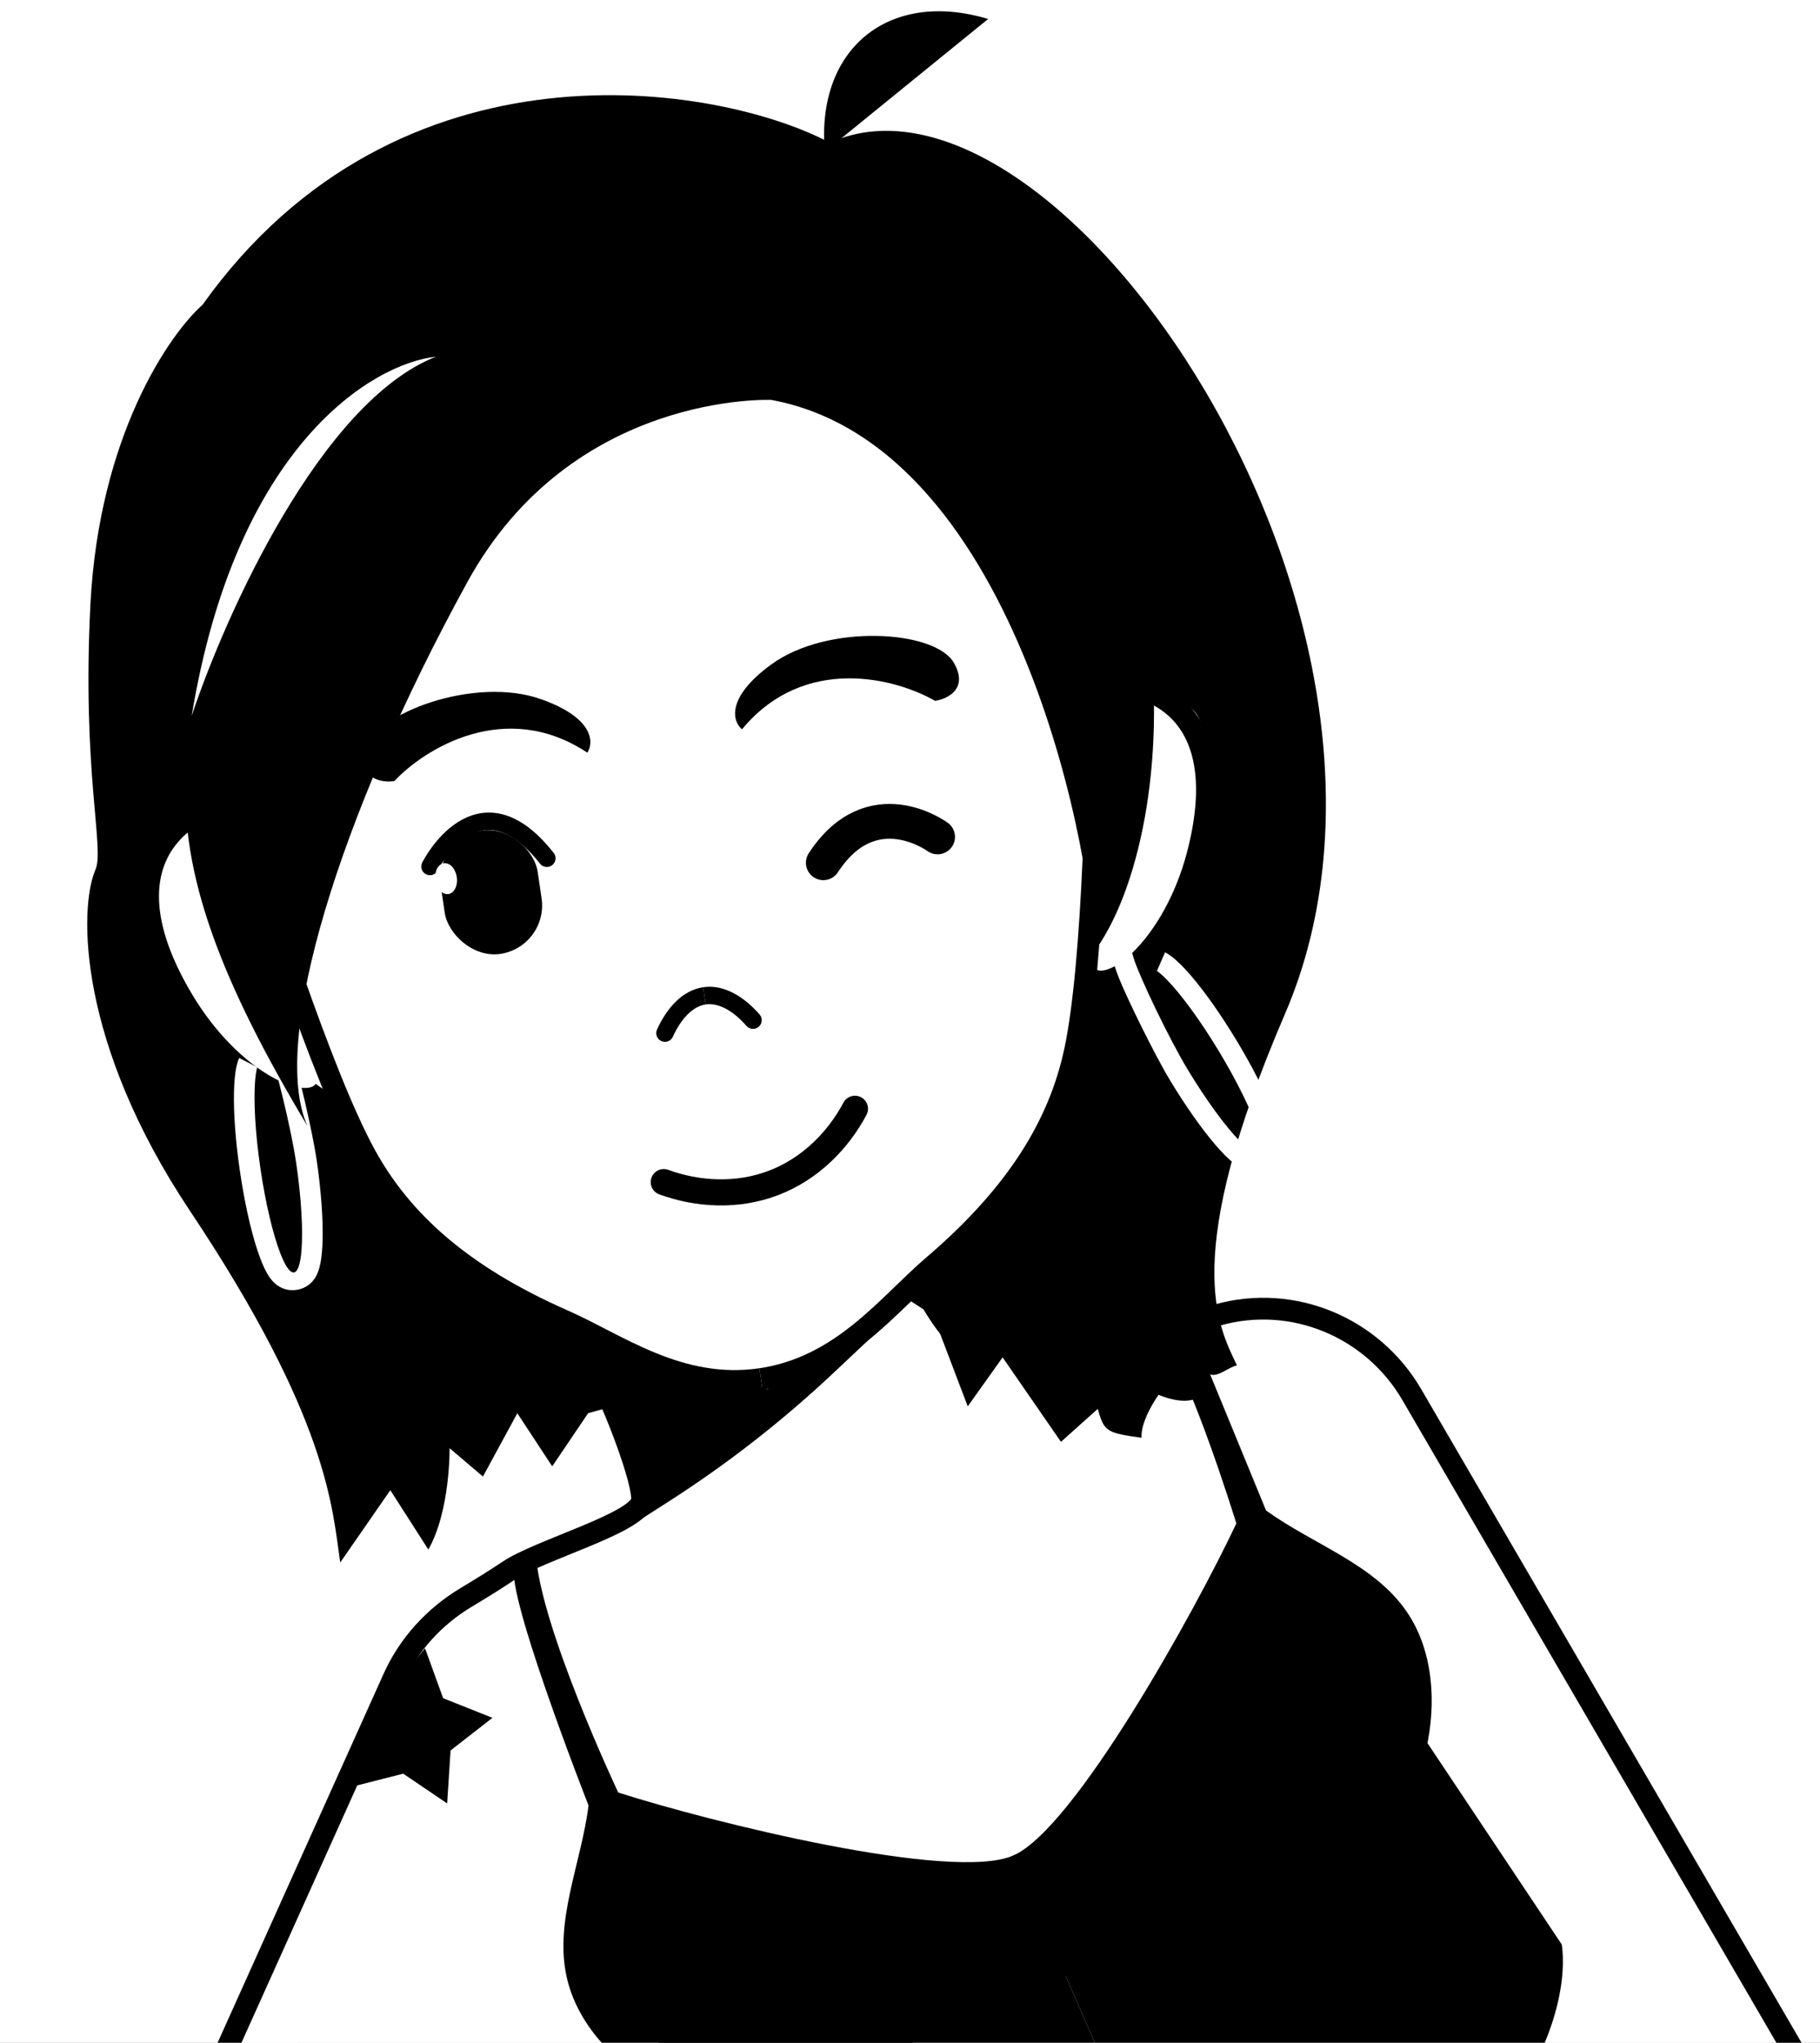 <svg xmlns="http://www.w3.org/2000/svg" width="2151" height="2414" viewBox="0 0 2151 2414" fill="none"><rect x="0" y="0" width="2151" height="2414" fill="#808080" stroke="none"/><g clip-path="url(#clip0_214_182)"><rect width="2151" height="2414" fill="white"></rect><path d="M476.965 1931.65L320.474 2311.08L237.642 2484.33L297.267 2590.6L429.647 2624.74L779.195 2497.38L1677.6 2585.83L2160.5 2536.5L1624.89 1562.9L1483.08 1534.12L1435.5 1569.21L1349.29 1494.91L1185.83 1300.13L814.648 1742.07L641.653 1836.65L476.965 1931.65Z" fill="white"></path><path d="M502.355 1947.88L462.294 1996.13L433.125 2051.24L415.756 2111.5L476.528 2096.01L528.472 2131.16L532.521 2068.57L581.993 2030.03L523.724 2006.84L502.355 1947.88Z" fill="black"></path><path d="M707.815 1627.33C724.246 1655.35 762.006 1753.09 758.599 1773.79C754.342 1799.67 637.608 1831.49 600.602 1856.52C586.897 1865.79 568.555 1877.13 550.892 1887.74C513.409 1910.25 483.119 1943.18 465.179 1983.05L261.155 2436.47" stroke="black" stroke-width="25.711"></path><path d="M695.56 2133.57C695.56 2133.57 589.083 1862.34 609.827 1848.46L633.107 1833.9C637.056 1920.1 730.677 2118.28 730.677 2118.28C839.254 2153.09 1125.2 2224.24 1197.56 2192.74C1269.92 2161.24 1259.53 2335.1 1259.53 2335.1L905.492 2489.21C842.406 2516.67 694.485 2446.44 669.814 2336.7C654.8 2269.92 687.128 2201.49 695.56 2133.57Z" fill="black"></path><path d="M832.802 2738.82L757.547 2421.64L1220.57 2245.6L1438.01 2745.11C1082.75 2899.76 886.511 2805.35 832.802 2738.82Z" fill="black"></path><path d="M1065.58 1470.21C1078.91 1499.84 1115.13 1570.74 1133.99 1579.95C1157.56 1591.47 1309.13 1596.09 1350.96 1580.41C1365.9 1574.81 1400.67 1564.64 1439.19 1553.88C1528.13 1529.02 1622.2 1568.42 1668.65 1648.24L2151 2477" stroke="black" stroke-width="25.711"></path><path d="M1496.31 1784.99L1408.02 1570.1L1374.47 1584.71C1406.24 1622.2 1461.19 1800.28 1461.19 1800.28C1412.69 1903.47 1269.92 2161.24 1197.56 2192.74C1125.2 2224.24 1259.53 2335.09 1259.53 2335.09L1613.56 2180.98C1676.65 2153.52 1726.04 1997.4 1662.53 1904.56C1623.88 1848.07 1551.77 1825.1 1496.31 1784.99Z" fill="black"></path><path d="M1845.79 2297.86L1664.92 2026.65L1220.57 2245.6L1438.02 2745.11C1793.28 2590.46 1857.9 2382.51 1845.79 2297.86Z" fill="black"></path><path d="M239.315 360.243C470.959 35.094 849.989 99.409 980.771 168.621C1248.47 48.063 1718.96 732.444 1518.8 1197.84C1394.61 1486.6 1439.35 1566.1 1461.93 1613.57C1452.3 1614.99 1437.84 1629.78 1427.82 1623.06C1428.75 1675.42 1369.31 1648.28 1369.31 1648.28C1369.31 1648.28 1348.25 1677.06 1349.03 1699.07C1308.79 1693.2 1304.83 1692.48 1297.48 1664.89L1253.91 1703.88L1184.97 1604.04L1143.75 1661.94L1102.94 1554.7L1075.66 1537.17L985.112 1622.39C925.025 1678.94 859.832 1729.81 790.367 1774.35L753.729 1797.83L739.014 1708.78L725.843 1661.47L695.075 1670.04L652.648 1732.82L611.411 1670.08L570.756 1744.89L531.364 1711.37C531.364 1711.37 532.304 1785.5 506.216 1831.13L461.311 1761.02L402.113 1846.47C392.542 1781.52 388.426 1676.57 224.185 1430.4C92.792 1233.47 92.665 1074.98 112.779 1027.77C123.922 1003.19 96.704 912.162 106.882 714.031C117.06 515.9 199.412 395.618 239.315 360.243Z" fill="black"></path><path d="M906.404 1641.88L765.629 1606.79L587.105 1532.05L453.727 1402.81L389.627 1292.6L348.64 1298.64L244.25 1226.28L167.358 1083.4L193.355 989.164L336.706 933.474L690.882 431.928C855.172 343.905 1156.05 467.079 1269.52 551.397C1347.58 609.41 1306.98 711.19 1312.6 789.667C1313.83 806.768 1376.92 819.372 1404.32 834.648C1439.38 854.193 1424.96 958.145 1425.41 977.78C1390.26 1190.35 1290 1140.32 1288.99 1170.71C1285.19 1284.98 1271.87 1253 1271.87 1253C1237.87 1297.94 1197.04 1409.25 1162.23 1447.3L1072.16 1521.73L1010.72 1591.94L906.404 1641.88Z" fill="white"></path><path d="M276.466 939.694C306.68 1042.48 380.158 1271.67 432.359 1366.08C474.884 1442.99 545.446 1507.42 665.723 1560.35C730 1588.64 802.991 1643.82 899.28 1629.63" stroke="black" stroke-width="25.711"></path><path d="M262.004 949.803C213.07 960.559 121.337 1023.71 216.529 1182.51C273.644 1277.79 361.723 1319.76 383.656 1288.17" stroke="black" stroke-width="25.711"></path><path fill-rule="evenodd" clip-rule="evenodd" d="M282.619 1250.24L296.694 1257.41L303.959 1261.11C303.234 1263.86 302.633 1267.13 302.157 1270.88C301.919 1272.76 301.712 1274.76 301.537 1276.87C299.566 1300.56 301.571 1338.42 307.753 1380.6C313.936 1422.78 322.879 1459.61 331.567 1481.75C332.34 1483.72 333.111 1485.57 333.878 1487.3C338.734 1498.25 343.422 1504.27 347.406 1503.69C351.389 1503.1 354.153 1495.99 355.661 1484.11C355.899 1482.23 356.106 1480.23 356.281 1478.12C358.252 1454.43 356.248 1416.57 350.065 1374.39C343.883 1332.21 324.795 1255.25 316.107 1233.12C315.334 1231.15 314.563 1229.29 313.796 1227.56C313.128 1226.06 312.463 1224.64 311.802 1223.33L308.052 1190.8C315.676 1192.31 320.778 1196.39 323.004 1198.41C326.882 1201.95 329.757 1206.22 331.898 1209.93C336.325 1217.62 340.421 1227.93 344.154 1239.52C351.717 1263 369.039 1335.34 374.243 1370.85C379.448 1406.36 381.817 1439.28 381.31 1463.94C381.06 1476.11 380.098 1487.17 378.06 1495.8C377.076 1499.97 375.548 1504.89 372.847 1509.39C370.651 1513.04 364.108 1522.29 350.426 1524.29C336.744 1526.3 327.823 1519.32 324.67 1516.45C320.792 1512.92 317.917 1508.64 315.777 1504.93C311.349 1497.25 307.253 1486.93 303.521 1475.34C295.957 1451.86 288.779 1419.65 283.575 1384.14C278.37 1348.63 276.001 1315.71 276.508 1291.05C276.758 1278.88 277.721 1267.82 279.758 1259.19C280.411 1256.42 281.303 1253.33 282.619 1250.24Z" fill="white"></path><path d="M795.239 1225.16C792.897 1230.34 786.804 1232.63 781.629 1230.29C776.455 1227.95 774.159 1221.86 776.501 1216.68L795.239 1225.16ZM834.048 1186.99C819.388 1189.15 805.359 1202.81 795.239 1225.16L776.501 1216.68C787.619 1192.12 805.909 1170.35 831.05 1166.65L834.048 1186.99Z" fill="black"></path><path d="M694.123 889.448C597.182 825.084 501.647 885.041 465.997 923.065C451.193 925.246 423.608 920.955 431.708 886.335C441.832 843.06 561.08 798.452 639.429 826.232C702.108 848.455 702.008 877.636 694.123 889.448Z" fill="black"></path><path d="M508.178 1023.98C508.178 1023.98 564.643 910.522 646.285 1014.26" stroke="black" stroke-width="20.569" stroke-linecap="round"></path><rect x="512.544" y="989.991" width="115.742" height="147.308" rx="57.871" transform="rotate(-8.383 512.544 989.991)" fill="black"></rect><ellipse cx="527.235" cy="1038.34" rx="12.748" ry="18.413" transform="rotate(-8.383 527.235 1038.34)" fill="white"></ellipse><path d="M1296.6 789.369C1297.32 896.505 1293.08 1137.14 1270.33 1242.6C1251.8 1328.5 1202.82 1410.55 1102.92 1495.93C1049.54 1541.56 995.568 1615.45 899.279 1629.64" stroke="black" stroke-width="25.711"></path><path d="M1306.59 808.711C1356 804.849 1460.73 837.274 1415.25 1010.62C1387.97 1114.63 1316.32 1178.18 1286.63 1155.2" stroke="black" stroke-width="25.711"></path><path fill-rule="evenodd" clip-rule="evenodd" d="M996.822 1303.04C1000.82 1295.52 1010.16 1292.66 1017.69 1296.66C1025.21 1300.66 1028.06 1310 1024.06 1317.53C1002.7 1357.69 967.203 1394.1 919.946 1412.23L919.948 1412.23C872.69 1430.36 821.943 1427.02 779.207 1411.45C771.202 1408.53 767.078 1399.67 769.995 1391.67C772.913 1383.66 781.767 1379.54 789.772 1382.46C826.795 1395.95 869.761 1398.44 908.898 1383.42L908.896 1383.42C948.034 1368.41 978.318 1337.83 996.822 1303.04Z" fill="black"></path><path d="M882.22 1212.35C885.955 1216.63 892.452 1217.07 896.731 1213.33C901.01 1209.6 901.451 1203.1 897.716 1198.82L882.22 1212.35ZM834.05 1186.99C848.711 1184.83 866.081 1193.86 882.22 1212.35L897.716 1198.82C879.984 1178.51 856.192 1162.94 831.052 1166.64L834.05 1186.99Z" fill="black"></path><path d="M876.939 861.844C951.193 772.252 1059.96 802.103 1105.07 828.227C1119.87 826.046 1145.04 813.979 1127.3 783.168C1105.13 744.653 978.079 736.339 911.073 785.537C857.469 824.896 865.982 852.808 876.939 861.844Z" fill="black"></path><path d="M552.371 687.822C676.244 462.194 911.664 472.616 911.664 472.616C1209.24 527.596 1295.69 1038.2 1291.68 1126.8C1400.62 982.473 1421.32 510.986 1101.21 319.103C781.086 127.22 719.819 226.461 412.909 555.809C167.381 819.287 160.092 991.728 363.438 1330.77C318.7 1231.88 400.183 965.022 552.371 687.822Z" fill="black"></path><path d="M226.564 845.953C266.153 726.619 379.315 474.666 515.246 421.528C440.999 429.458 279.315 525.444 226.564 845.953Z" fill="white"></path><path d="M1108.09 989.001C1108.09 989.001 1030.52 931.642 973.053 1019.54" stroke="black" stroke-width="41.138" stroke-linecap="round"></path><path d="M974.808 179.316C964.233 57.396 1050.66 -12.84 1167.84 22.44L974.808 179.316Z" fill="black"></path><path d="M274.396 2440.28L348.981 2277.99L539.191 2184.2L515.474 2356.69L274.396 2440.28Z" fill="white"></path><path fill-rule="evenodd" clip-rule="evenodd" d="M1376.94 1125.38L1370.63 1139.86L1367.38 1147.34C1369.68 1148.99 1372.23 1151.14 1374.98 1153.73C1376.35 1155.03 1377.78 1156.44 1379.26 1157.96C1395.84 1174.99 1418.36 1205.49 1440.4 1241.98C1462.44 1278.47 1478.96 1312.59 1486.32 1335.2C1486.98 1337.21 1487.56 1339.13 1488.07 1340.96C1491.28 1352.5 1491.49 1360.13 1488.04 1362.21C1484.6 1364.29 1477.94 1360.55 1469.22 1352.34C1467.84 1351.04 1466.41 1349.63 1464.94 1348.12C1448.35 1331.08 1425.84 1300.58 1403.8 1264.09C1381.76 1227.6 1347.56 1156.05 1340.2 1133.45C1339.54 1131.43 1338.96 1129.51 1338.45 1127.69C1338.01 1126.1 1337.63 1124.59 1337.3 1123.15L1319.52 1095.66C1314.59 1101.67 1313.25 1108.06 1312.82 1111.04C1312.07 1116.23 1312.57 1121.36 1313.27 1125.59C1314.74 1134.33 1318.14 1144.9 1322.62 1156.22C1331.71 1179.15 1364.32 1246.01 1382.88 1276.72C1401.43 1307.44 1420.53 1334.36 1436.6 1353.08C1444.53 1362.31 1452.31 1370.24 1459.36 1375.6C1462.78 1378.2 1467.08 1381.02 1472.03 1382.78C1476.04 1384.21 1486.97 1387.18 1498.81 1380.03C1510.64 1372.88 1513.1 1361.83 1513.7 1357.6C1514.45 1352.41 1513.95 1347.29 1513.25 1343.06C1511.78 1334.31 1508.38 1323.74 1503.9 1312.43C1494.81 1289.5 1479.87 1260.06 1461.32 1229.35C1442.76 1198.63 1423.67 1171.71 1407.6 1152.99C1399.67 1143.76 1391.89 1135.83 1384.84 1130.47C1382.57 1128.75 1379.91 1126.92 1376.94 1125.38Z" fill="white"></path></g><defs><clipPath id="clip0_214_182"><rect width="2151" height="2414" fill="white"></rect></clipPath></defs></svg>